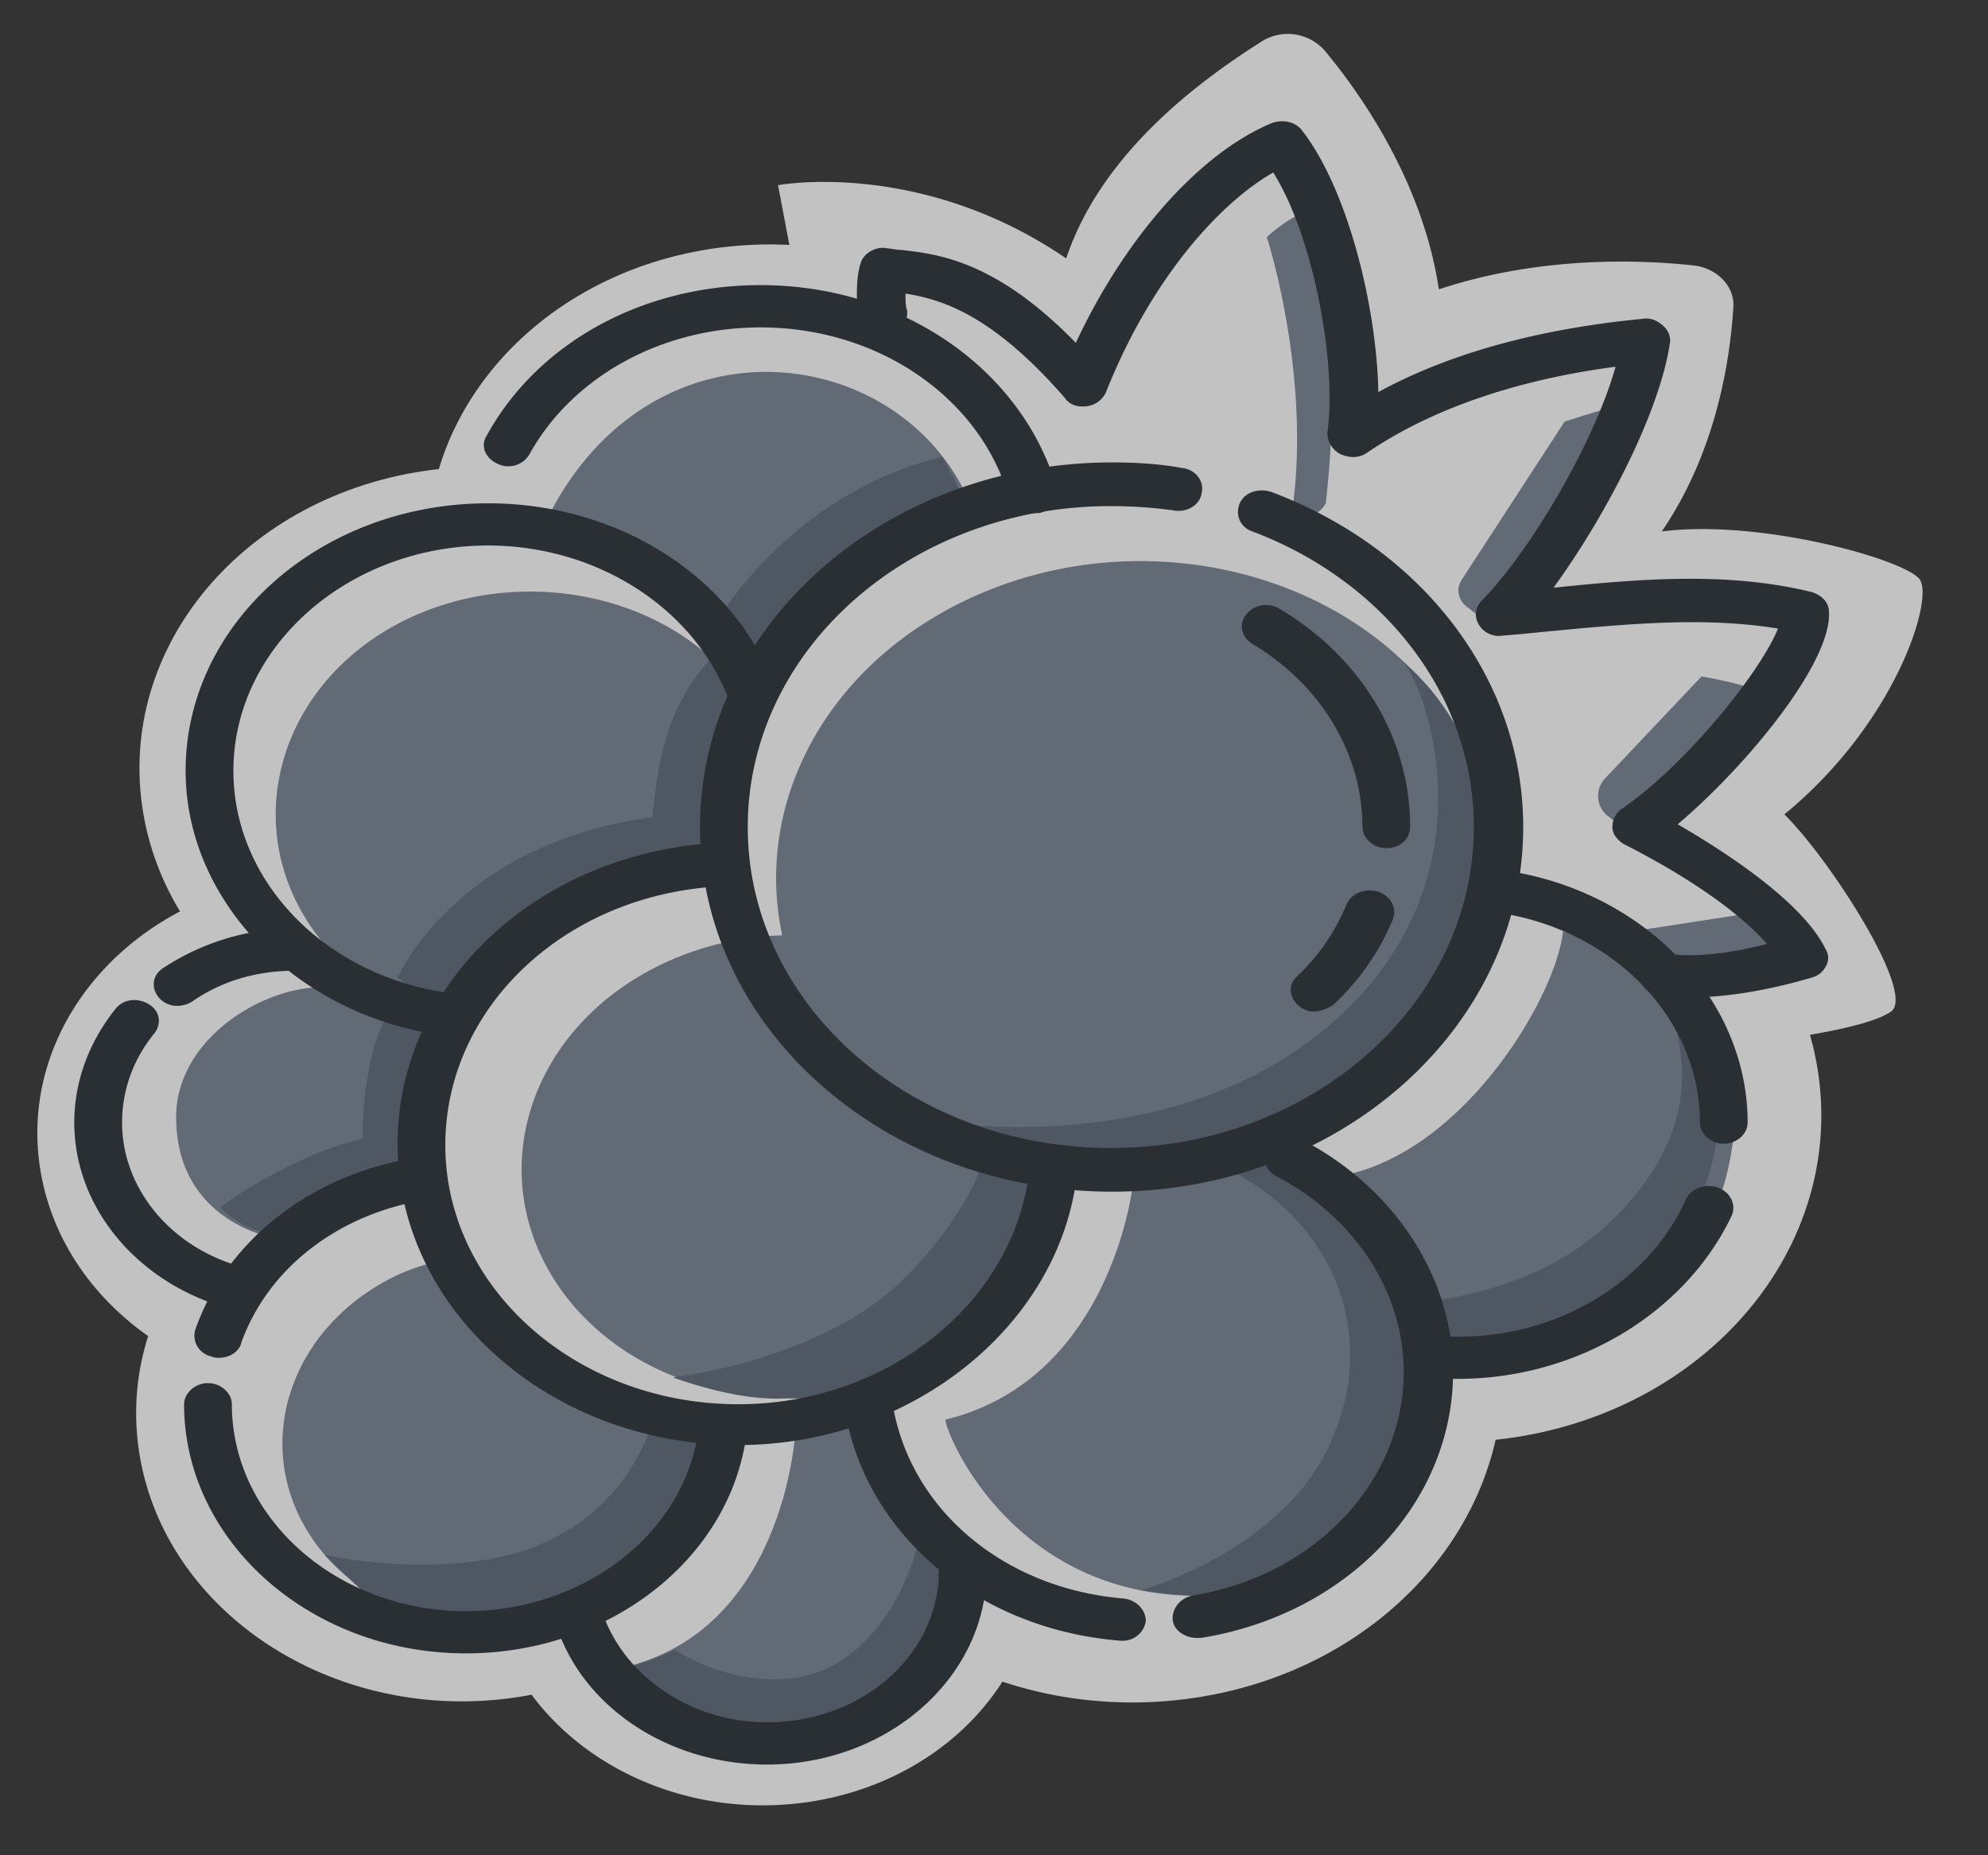 <svg width="30" height="28" fill="none" xmlns="http://www.w3.org/2000/svg"><rect width="100%" height="100%" fill="#333333" stroke="none"/><g clip-path="url(#clip0)" opacity=".7"><path d="M16.667 16.986c3.066 0 5.55-2.197 5.55-4.908 0-2.71-2.484-4.907-5.55-4.907-3.065 0-5.55 2.197-5.55 4.907 0 2.711 2.485 4.908 5.55 4.908z" fill="#fff"/><path d="M11.43 12.184c2.335 0 4.228-1.673 4.228-3.738s-1.893-3.739-4.229-3.739C9.094 4.707 7.2 6.381 7.2 8.446s1.894 3.738 4.23 3.738zm10.452 8.499c2.322 0 4.204-1.664 4.204-3.717 0-2.054-1.882-3.718-4.204-3.718-2.323 0-4.205 1.664-4.205 3.718 0 2.053 1.882 3.717 4.205 3.717z" fill="#fff"/><path d="M17.363 24.485c2.335 0 4.229-1.674 4.229-3.738 0-2.065-1.894-3.74-4.23-3.74-2.335 0-4.228 1.675-4.228 3.74 0 2.064 1.893 3.738 4.229 3.738zm-10.091.192c2.336 0 4.229-1.674 4.229-3.74 0-2.064-1.893-3.738-4.229-3.738-2.336 0-4.229 1.674-4.229 3.739s1.893 3.739 4.229 3.739zm.288-9.327c2.336 0 4.23-1.673 4.23-3.738S9.895 7.873 7.56 7.873c-2.336 0-4.229 1.674-4.229 3.739s1.893 3.739 4.23 3.739z" fill="#fff"/><path d="M4.558 19.685c1.685 0 3.052-1.208 3.052-2.698s-1.367-2.699-3.052-2.699c-1.686 0-3.052 1.208-3.052 2.698s1.366 2.699 3.052 2.699zm7.232 6.585c1.686 0 3.052-1.207 3.052-2.698 0-1.49-1.366-2.698-3.052-2.698-1.685 0-3.052 1.208-3.052 2.698s1.367 2.699 3.052 2.699z" fill="#fff"/><path d="M11.164 21.342c2.588 0 4.686-1.855 4.686-4.143s-2.098-4.143-4.686-4.143S6.48 14.91 6.48 17.199s2.097 4.143 4.685 4.143zm2.163-16.635v-.51s1.61-.191 2.883 1.38c.53-.743 3.22-3.335 3.22-3.335s1.033 2.975 1.154 4.313C21.64 5.79 24.98 5.11 24.98 5.11l-1.995 3.952 4.157.042-1.538 2.699-5.502.467-6.776-7.563z" fill="#fff"/><path d="M12.372 12.775c2.824-.36 4.778-2.674 4.363-5.17-.414-2.496-3.04-4.228-5.864-3.869-2.824.36-4.778 2.674-4.364 5.17.415 2.496 3.04 4.228 5.865 3.869z" fill="#fff"/><path d="M8.025 16.13c2.825-.36 4.778-2.674 4.363-5.17-.414-2.495-3.04-4.228-5.865-3.869-2.824.36-4.778 2.674-4.363 5.17.415 2.495 3.04 4.227 5.865 3.869z" fill="#fff"/><path d="M5.63 20.981c2.418-.307 4.09-2.287 3.735-4.423s-2.602-3.618-5.02-3.31C1.928 13.555.256 15.535.611 17.67c.355 2.135 2.602 3.617 5.02 3.31z" fill="#fff"/><path d="M7.671 25.633c2.68-.341 4.533-2.537 4.14-4.905-.393-2.369-2.885-4.012-5.564-3.672-2.68.34-4.533 2.537-4.14 4.905.394 2.368 2.885 4.012 5.564 3.672z" fill="#fff"/><path d="M12.105 27.209c2.272-.29 3.844-2.151 3.51-4.16-.333-2.008-2.445-3.401-4.717-3.112-2.273.289-3.845 2.15-3.511 4.159.333 2.008 2.446 3.402 4.718 3.113z" fill="#fff"/><path d="M17.89 25.643c3.06-.39 5.177-2.897 4.728-5.602-.45-2.705-3.294-4.582-6.355-4.193-3.06.39-5.177 2.897-4.728 5.602.449 2.705 3.294 4.582 6.355 4.193z" fill="#fff"/><path d="M22.696 21.715c3.06-.389 5.178-2.897 4.729-5.602-.45-2.705-3.295-4.582-6.355-4.193-3.06.39-5.178 2.898-4.729 5.603.45 2.704 3.295 4.582 6.355 4.192z" fill="#fff"/><path d="M26.662 15.712s1.49-.17 1.875-.446c.384-.276-.938-2.316-1.61-2.975 1.682-1.38 2.258-3.25 2.042-3.547-.216-.298-2.403-.914-3.892-.723.84-1.232 1.033-2.634 1.08-3.378.025-.318-.24-.595-.6-.637-.793-.085-2.306-.149-3.844.361-.24-1.615-1.178-2.953-1.73-3.612a.743.743 0 00-.913-.148c-.841.53-2.427 1.635-2.98 3.293-2.21-1.509-4.349-1.105-4.349-1.105l.793 4.185 14.128 8.732z" fill="#fff"/><path d="M19.828 17.256c2.607-1.318 3.518-4.207 2.035-6.455-1.482-2.248-4.798-3.002-7.405-1.685-2.607 1.317-3.518 4.207-2.035 6.455 1.483 2.248 4.799 3.002 7.405 1.685z" fill="#768191"/><path d="M13.868 20.606c1.927-.973 2.6-3.109 1.505-4.769-1.095-1.66-3.545-2.217-5.471-1.243-1.927.973-2.601 3.108-1.506 4.769 1.096 1.66 3.545 2.217 5.472 1.243zm.252 2.626c.672 1.02.624 2.082-.745 2.805-1.37.722-3.508.19-4.181-.829 2.667-.446 2.811-3.633 2.811-3.633s.937-.616 1.61.531c.457.17.264.765.505 1.126zm-3.46-1.784c.096 1.062-.48 2.124-1.61 2.719-1.538.786-3.508.34-4.373-.999-.865-1.338-.337-3.059 1.201-3.866.24-.128.505-.213.769-.276.937 1.636 3.244 2.38 4.013 2.422zm.6-10.9c.024.064.072.107.096.17-.432 2.741-.865 1.892-2.619 2.784-1.009.51-1.105 2.188-2.114 1.87-.817-.256-1.514-.744-1.97-1.445-1.033-1.594-.385-3.633 1.417-4.547 1.802-.913 4.157-.403 5.19 1.169zm9.828 8.86c1.009 1.55.408 3.527-1.346 4.419-3.965 1.168-5.406-1.976-5.478-2.4 2.186-.532 2.739-2.826 2.835-3.57.745-.149 2.355-.595 2.355-.595s1.201 1.487 1.634 2.146zm.793 1.083s-.097-1.87-1.562-2.761c1.826-.404 3.171-2.72 3.268-3.676 1.393.425 2.57 1.402 2.57 3.123-.312 2.613-2.426 2.826-4.276 3.314z" fill="#768191"/><path d="M8.185 7.978s2.402.255 3.1 2.167c0 0 1.465-2.103 3.387-2.465-.985-2.528-4.926-3.08-6.487.298zM4.148 18.686s-1.49-.234-1.49-1.828c0-1.21 1.394-2.04 2.355-1.954a3.604 3.604 0 011.394.489l-.12 2.528-2.14.765z" fill="#768191"/><path d="M22 20.406c1.082.064 2.187-.36 3.052-1.38 1.875-2.231.24-4.335-.36-5.057.48 1.147 1.37 2.57-.192 4.27-.793.871-1.85 1.232-2.788 1.381-.216.149-.288.425.289.786zm-8.145-3.526s4.325 2.188 6.992-.595c2.668-2.783 1.49-5.312.337-6.289.384.489 1.297 3.166-.89 5.269-2.546 2.422-6.439 1.615-6.439 1.615z" fill="#5A6676"/><path d="M17.22 23.997s2.21-.595 2.907-2.337c.673-1.615-.072-3.251-1.562-3.994.745-.49 1.49.148 1.49.148s2.787 2.358.937 4.695c-1.85 2.337-2.283 1.615-2.427 1.509-.384.148-1.345-.021-1.345-.021zm-7.016.913s.744.51 1.682.425c1.345-.106 1.994-1.7 2.018-2.422.72.128.505.85.528.892.025.043.337 2.146-1.946 2.274-2.258.127-3.003-.914-3.003-.914s.48-.149.673-.255h.048zm-5.31-1.445s1.561.362 2.955-.042c.985-.319 1.682-.999 1.994-1.955 1.082.15.985.553.985.553s-1.009 2.167-2.426 2.337c-1.394.17-2.86-.276-2.86-.276l-.648-.617zm8.722-4.142c1.033-1.02 1.225-1.828 1.225-1.828l.817.298s-.144 2.082-1.394 2.762c-1.25.68-1.778.531-2.498.552-.721.021-1.61-.319-1.61-.319s2.234-.254 3.46-1.465zm-7.617-4.568s.865-2.019 3.844-2.422c.096-.956.265-1.764.937-2.443.505.446.313 1.423.313 1.423l-.385 1.785-2.595.616s-1.297 1.572-1.345 1.572c0 .021-.77-.531-.77-.531zm-.144.552s-.505.68-.36 2.677c.936-.149.936-.552.936-.552l.289-2.082-.865-.043z" fill="#5A6676"/><path d="M4.244 18.665s-.625-.085-.913-.447c.553-.425 1.61-.956 2.21-1.04l.12.658-1.417.829zm6.584-9.306s1.105-1.912 3.388-2.464c.336.552.336.786.336.786l-3.051 2.315-.673-.637z" fill="#5A6676"/><path d="M13.76 5.407l.216-.446s1.13.34 2.643 1.72c1.201-2.336 3.196-3.632 3.196-3.632s.6 2.04.192 4.546c.144.298 2.955-1.168 4.133-1.36-.505 1.403-2.067 3.91-2.067 3.91s3.244-.255 4.614.34c-.097.786-2.235 1.763-2.09 2.124.143.361 2.426 1.402 2.426 1.402l-1.514.935-2.787-1.72s.192-2.89-2.45-4.653c-2.62-1.764-4.806-1.126-4.806-1.126s-1.154-1.785-1.706-2.04z" fill="#fff"/><path d="M24.475 12.482l-.216-.17a.386.386 0 01-.048-.553l1.466-1.55s.769.127.937.276c.168.148-2.139 1.997-2.139 1.997zm-2.162-3.187l-.192-.149c-.12-.106-.144-.255-.072-.382l1.561-2.4s.913-.298.841-.235c-.072.064-1.634 2.953-1.634 2.953l-.504.213zm-2.307-1.7s.385-3.017-.36-4.376c-.288.127-.529.36-.529.36s.673 2.062.385 4.123c.36.212.504-.107.504-.107zm4.639 6.459l2.21-.34.264.489-.336.382-1.946.149-.192-.68z" fill="#768191"/><path d="M25.51 15.053c-.29 0-.457-.043-.505-.043-.193-.042-.313-.212-.265-.382.048-.17.24-.276.433-.234 0 0 .528.106 1.49-.149-.385-.446-1.154-.998-2.163-1.508-.096-.064-.168-.149-.168-.255 0-.106.048-.212.144-.276.961-.659 2.09-2.06 2.355-2.72-1.178-.19-2.38-.063-3.893.085l-.264.022a.351.351 0 01-.36-.17c-.073-.128-.049-.255.047-.361.697-.702 1.683-2.337 2.019-3.527-1.153.149-2.595.51-3.748 1.296-.12.085-.265.085-.409.021a.365.365 0 01-.192-.319c.144-.998-.192-2.932-.817-3.93-.817.467-1.85 1.615-2.523 3.314a.363.363 0 01-.288.213c-.144.02-.265-.022-.337-.128-1.129-1.296-1.898-1.487-2.402-1.572 0 .085 0 .191.024.255.024.17-.12.34-.337.361-.192.021-.384-.106-.408-.297 0-.085-.048-.51.048-.786.048-.15.24-.255.408-.213.048 0 .12.021.192.021.577.064 1.442.17 2.644 1.403.744-1.594 1.874-2.868 2.955-3.315.168-.063.36-.02.456.107.697.892 1.13 2.677 1.154 3.951 1.321-.722 2.859-.998 3.988-1.105.12-.02.217.022.313.107.072.063.12.17.096.276-.168 1.083-1.01 2.656-1.754 3.675 1.417-.148 2.667-.233 3.892.064.144.043.265.149.265.298.048.764-1.25 2.337-2.283 3.208.769.446 1.898 1.19 2.235 1.89a.243.243 0 010 .255.33.33 0 01-.217.17c-.793.234-1.417.298-1.826.298zm-22.827.127a.359.359 0 01-.288-.127c-.12-.149-.097-.34.072-.446a3.618 3.618 0 011.994-.595c.192 0 .36.148.36.318s-.168.32-.36.32c-.577 0-1.105.148-1.562.466a.423.423 0 01-.216.064zm.817 4.568c-.048 0-.072 0-.12-.021-1.346-.404-2.259-1.53-2.259-2.783 0-.616.216-1.211.625-1.721.12-.149.336-.17.504-.064.169.106.193.297.072.446-.312.383-.48.85-.48 1.339 0 .977.72 1.87 1.778 2.167.192.063.288.233.24.403a.38.38 0 01-.36.234zm8.073 6.883c-1.466 0-2.763-.85-3.172-2.082-.048-.17.049-.34.24-.403.193-.043.385.042.457.212.337.956 1.346 1.636 2.475 1.636 1.442 0 2.595-1.02 2.595-2.294 0-.17.168-.32.36-.32.193 0 .36.15.36.32 0 1.614-1.489 2.931-3.315 2.931z" fill="#262D34"/><path d="M15.585 7.744a.389.389 0 01-.36-.233c-.433-1.509-1.97-2.57-3.749-2.57-1.49 0-2.835.743-3.484 1.911a.368.368 0 01-.48.149c-.192-.085-.265-.276-.168-.425.768-1.402 2.354-2.273 4.132-2.273 2.115 0 3.94 1.253 4.47 3.06.047.169-.073.339-.265.381h-.096zM3.307 20.492c-.048 0-.072 0-.12-.021a.322.322 0 01-.24-.404c.48-1.36 1.754-2.337 3.315-2.592.193-.021.385.085.433.255.024.17-.096.34-.288.382-1.298.213-2.355 1.02-2.764 2.146-.024.128-.168.234-.336.234zm3.724 4.461c-2.354 0-4.253-1.7-4.253-3.76 0-.17.169-.319.36-.319.193 0 .361.149.361.319 0 1.72 1.586 3.123 3.532 3.123 1.778 0 3.292-1.169 3.508-2.72.024-.17.193-.297.409-.276.192.021.336.192.312.361-.264 1.87-2.09 3.272-4.229 3.272zm14.97-4.143c-.169 0-.313 0-.481-.02-.192-.022-.337-.17-.313-.362.025-.17.193-.297.409-.276.12.021.264.021.409.021 1.49 0 2.859-.828 3.411-2.06.073-.17.289-.256.481-.192s.288.255.216.425c-.697 1.466-2.33 2.464-4.133 2.464zm4.012-3.548c-.192 0-.36-.148-.36-.318 0-1.615-1.37-2.975-3.172-3.187-.192-.021-.336-.191-.312-.361.024-.17.216-.298.408-.276 2.163.255 3.796 1.912 3.796 3.824 0 .17-.168.318-.36.318zm-9.082 7.5h-.024c-2.139-.17-3.845-1.593-4.157-3.484-.024-.17.12-.34.312-.361.192-.022.385.106.409.276.264 1.593 1.682 2.783 3.484 2.932.192.02.336.17.336.34a.35.35 0 01-.36.297z" fill="#262D34"/><path d="M18.06 24.72c-.169 0-.337-.107-.361-.255-.024-.17.096-.34.288-.383 1.85-.297 3.196-1.72 3.196-3.378 0-1.21-.745-2.337-1.922-2.953-.168-.085-.24-.297-.12-.446a.385.385 0 01.504-.106c1.394.722 2.283 2.082 2.283 3.505 0 1.976-1.586 3.654-3.797 4.015h-.072zM6.741 15.627h-.048c-2.21-.298-3.892-2.019-3.892-3.995 0-2.23 2.042-4.036 4.565-4.036 1.97 0 3.7 1.104 4.325 2.762.072.17-.048.36-.24.403-.193.064-.409-.042-.457-.212C10.466 9.168 9 8.233 7.366 8.233c-2.114 0-3.844 1.53-3.844 3.4 0 1.678 1.393 3.101 3.267 3.356.193.021.337.191.313.361-.024.149-.168.277-.36.277z" fill="#262D34"/><path d="M16.787 17.985c-3.436 0-6.223-2.465-6.223-5.503 0-3.038 2.787-5.503 6.223-5.503.36 0 .72.022 1.057.085.192.022.336.192.288.383-.024.17-.216.297-.432.255a6.945 6.945 0 00-.937-.064c-3.028 0-5.479 2.167-5.479 4.844 0 2.677 2.451 4.844 5.479 4.844 3.027 0 5.478-2.167 5.478-4.844 0-1.954-1.322-3.697-3.34-4.461-.192-.064-.264-.255-.192-.425.072-.17.288-.234.48-.17 2.307.87 3.797 2.847 3.797 5.056 0 3.038-2.787 5.503-6.2 5.503z" fill="#262D34"/><path d="M19.839 15.265a.33.33 0 01-.24-.085c-.145-.127-.169-.319-.024-.446a3.12 3.12 0 00.745-1.084c.072-.17.288-.255.48-.19.192.063.288.254.216.424a3.726 3.726 0 01-.889 1.275.536.536 0 01-.288.106zm1.081-2.464c-.192 0-.36-.15-.36-.32 0-1.104-.625-2.145-1.658-2.761-.168-.106-.216-.297-.096-.446a.385.385 0 01.504-.085c1.25.743 1.97 1.976 1.97 3.293 0 .191-.168.319-.36.319zm-9.78 9.008c-2.833 0-5.14-2.04-5.14-4.547 0-2.443 2.163-4.44 4.926-4.546.192 0 .36.127.384.318 0 .17-.144.319-.36.34-2.379.085-4.23 1.806-4.23 3.91 0 2.145 1.971 3.909 4.422 3.909 2.283 0 4.205-1.573 4.397-3.59.024-.17.192-.298.384-.298.193.02.36.17.337.34-.216 2.315-2.475 4.164-5.118 4.164z" fill="#262D34"/></g><defs><clipPath id="clip0"><path fill="#fff" d="M.5.5h29.036v27H.5z"/></clipPath></defs></svg>